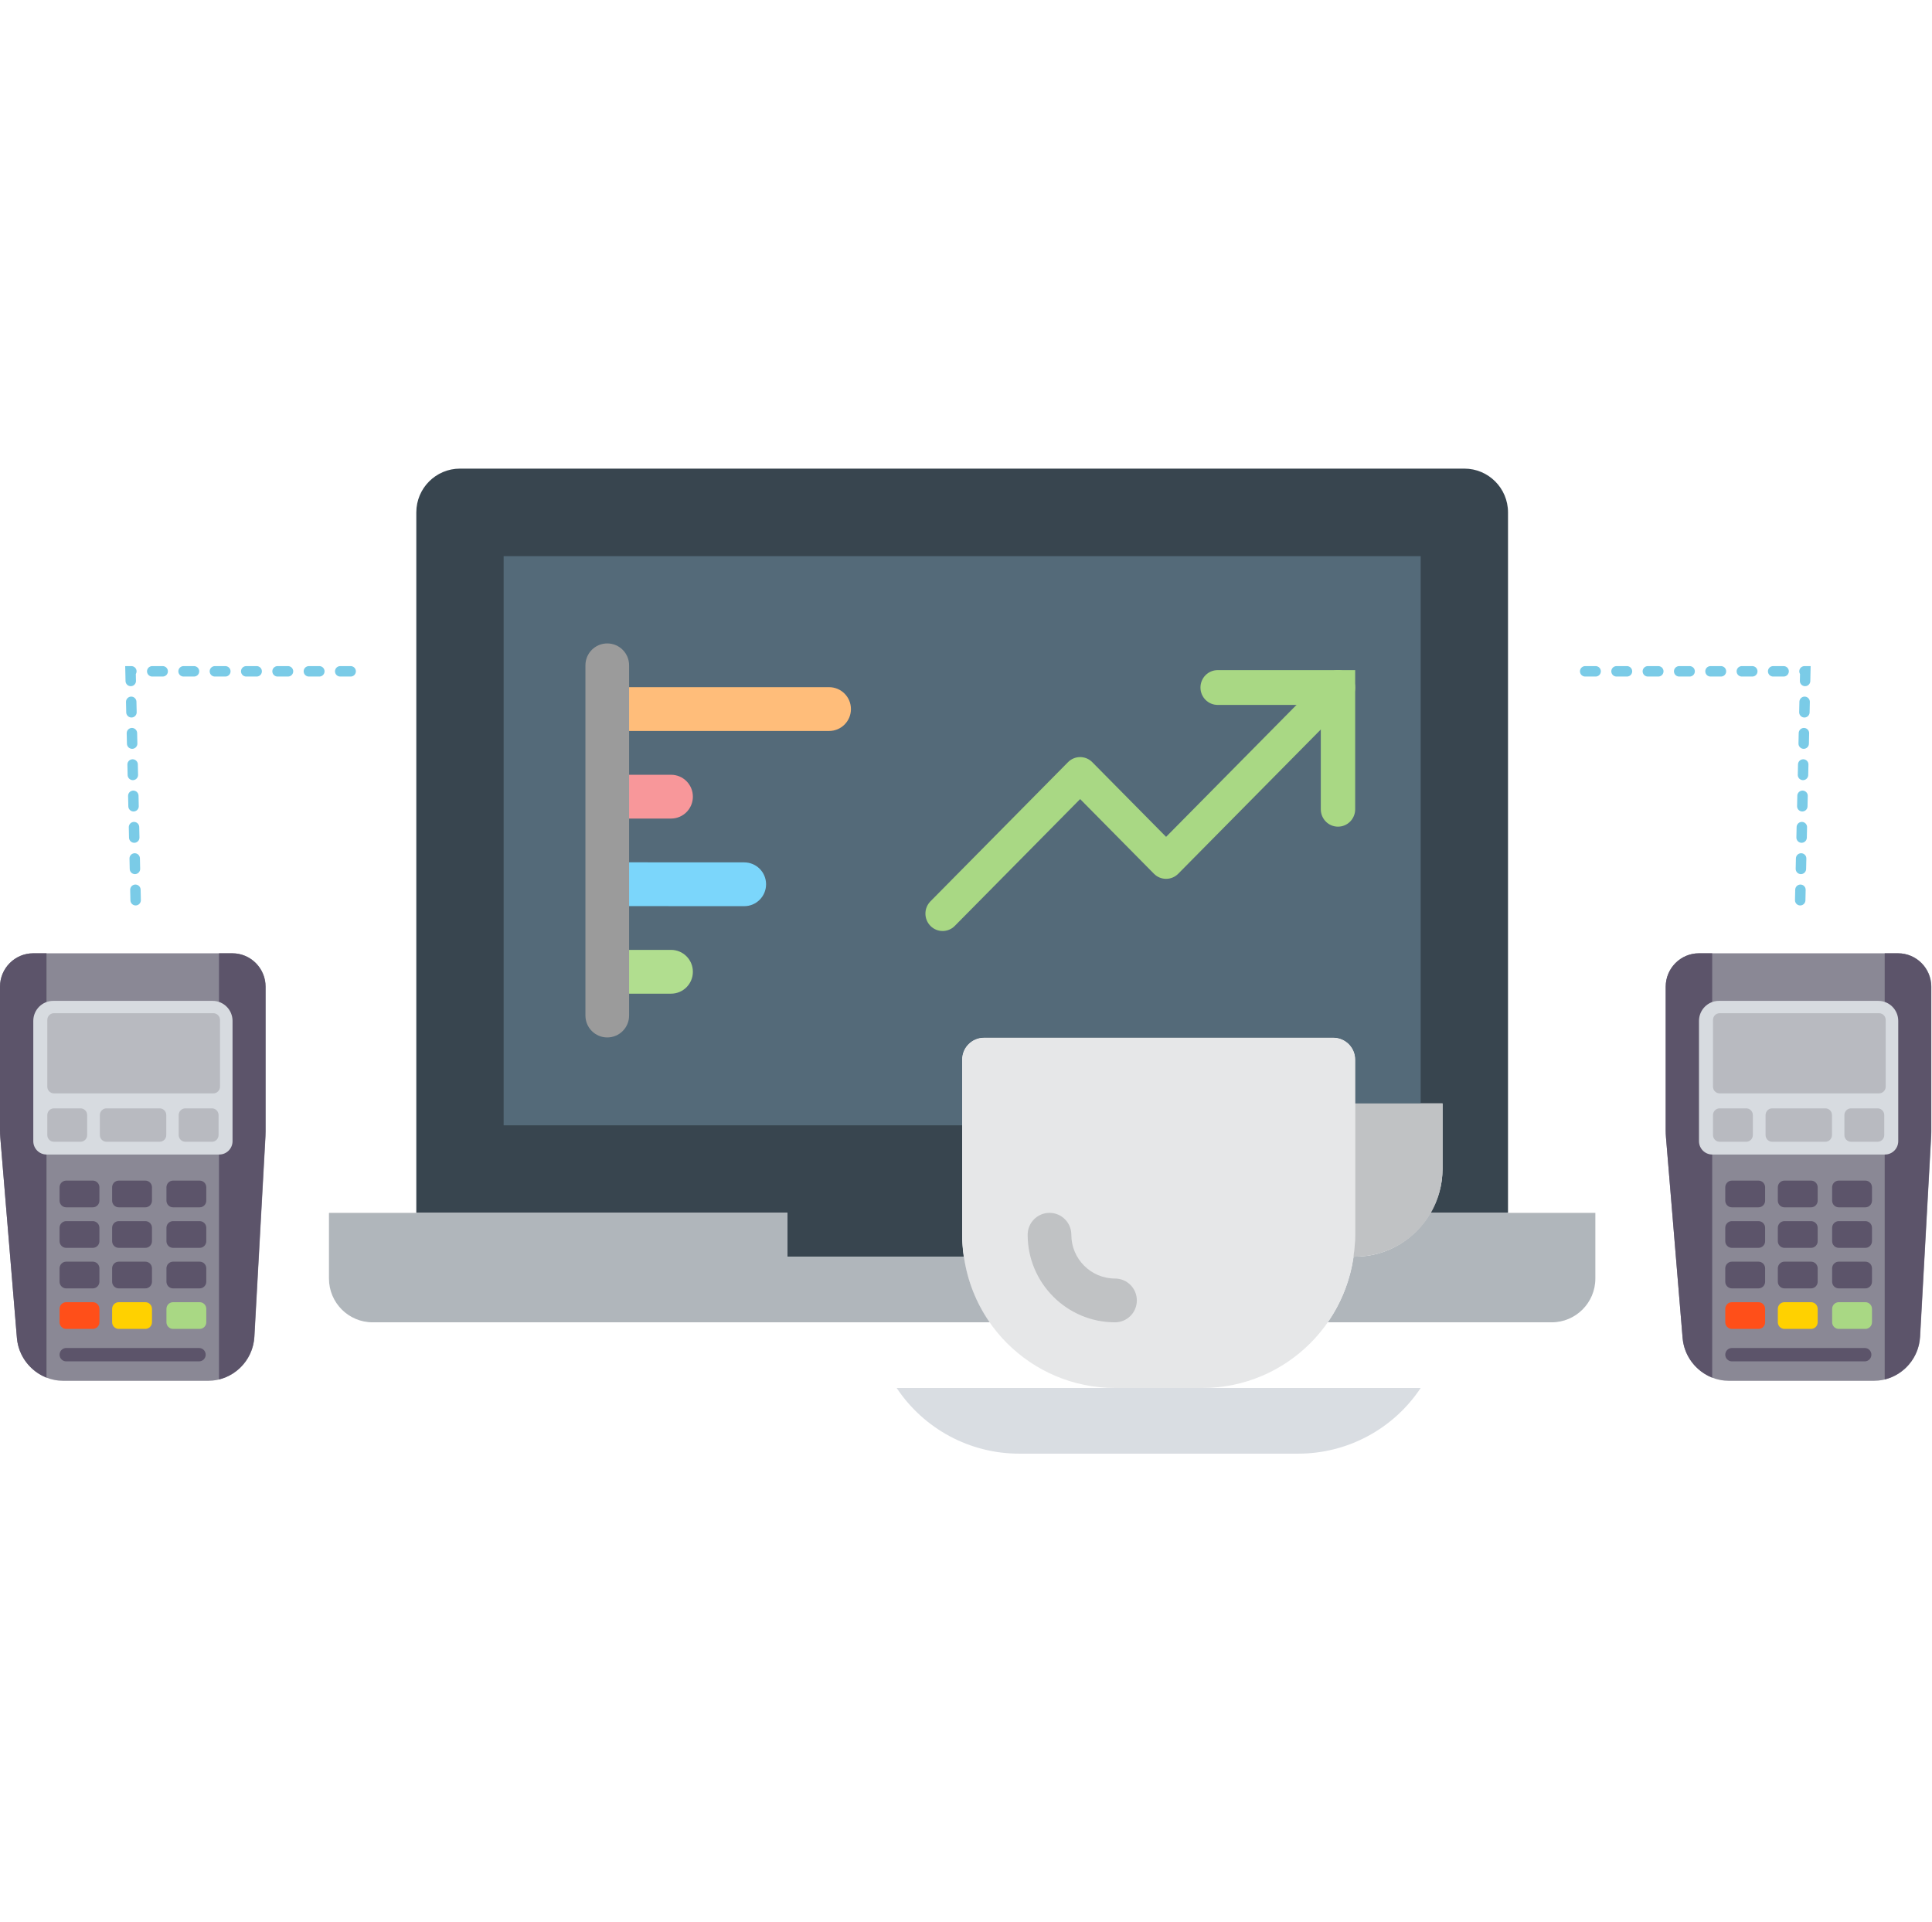 <?xml version="1.0" encoding="UTF-8"?>
<svg width="395px" height="393px" viewBox="0 0 370 189" version="1.1" xmlns="http://www.w3.org/2000/svg" xmlns:xlink="http://www.w3.org/1999/xlink">
    <!-- Generator: Sketch 41.2 (35397) - http://www.bohemiancoding.com/sketch -->
    <title>Integração e Baixa ERP</title>
    <desc>Created with Sketch.</desc>
    <defs></defs>
    <g id="Symbols" stroke="none" stroke-width="1" fill="none" fill-rule="evenodd">
        <g id="Integração-e-Baixa-ERP" transform="translate(0, -40)">
            <g transform="translate(0, 40)">
                <g id="computer-1" transform="translate(63, 0)">
                    <g id="Layer_1">
                        <g id="Group">
                            <path d="M217.439,0.181 L25.091,0.181 C20.474,0.181 16.728,3.933 16.728,8.565 L16.728,142.709 L87.813,142.709 L87.813,151.093 L121.599,151.093 C121.399,149.722 121.265,148.326 121.265,146.9 L121.265,113.364 C121.265,111.05 123.138,109.172 125.447,109.172 L192.35,109.172 C194.659,109.172 196.532,111.05 196.532,113.364 L196.532,121.748 L213.258,121.748 L213.258,134.324 C213.258,137.397 212.375,140.235 210.942,142.708 L225.802,142.708 L225.802,8.565 C225.802,3.933 222.056,0.181 217.439,0.181" id="Shape" fill="#38454F"></path>
                            <path d="M196.532,121.749 L209.076,121.749 L209.076,16.949 L33.453,16.949 L33.453,125.94 L121.265,125.94 L121.265,113.364 C121.265,111.05 123.138,109.172 125.446,109.172 L192.35,109.172 C194.658,109.172 196.532,111.05 196.532,113.364 L196.532,121.749 L196.532,121.749 Z" id="Shape" fill="#546A79"></path>
                            <path d="M210.941,142.709 C208.043,147.702 202.712,151.093 196.532,151.093 L196.205,151.093 C195.54,155.721 193.817,160.001 191.263,163.669 L234.165,163.669 C238.781,163.669 242.528,159.917 242.528,155.285 L242.528,142.709 L210.941,142.709 L210.941,142.709 Z" id="Shape" fill="#B0B6BB"></path>
                            <path d="M193.24,68.748 C191.419,68.748 189.948,67.259 189.948,65.417 L189.948,45.433 L170.195,45.433 C168.375,45.433 166.903,43.944 166.903,42.102 C166.903,40.26 168.375,38.771 170.195,38.771 L196.532,38.771 L196.532,65.416 C196.532,67.259 195.06,68.748 193.24,68.748" id="Shape" fill="#A9D884"></path>
                            <g transform="translate(49.117, 33.658)" id="Shape">
                                <path d="M8.033,16.769 C5.72,16.769 3.851,14.895 3.851,12.577 C3.851,10.258 5.72,8.384 8.033,8.384 L46.665,8.379 C48.977,8.379 50.847,10.253 50.847,12.572 C50.847,14.89 48.977,16.764 46.665,16.764 L8.033,16.769 Z" fill="#FFBD7A"></path>
                                <path d="M16.396,33.537 L8.033,33.537 C5.72,33.537 3.851,31.663 3.851,29.344 C3.851,27.026 5.72,25.152 8.033,25.152 L16.396,25.152 C18.708,25.152 20.577,27.026 20.577,29.344 C20.577,31.663 18.708,33.537 16.396,33.537" fill="#F8979A"></path>
                                <path d="M8.033,50.305 C5.72,50.305 3.851,48.431 3.851,46.113 C3.851,43.794 5.72,41.92 8.033,41.92 L30.413,41.931 C32.726,41.931 34.595,43.805 34.595,46.123 C34.595,48.441 32.726,50.315 30.413,50.315 L8.033,50.305 Z" fill="#7BD6FB"></path>
                                <path d="M16.396,67.073 L8.033,67.073 C5.72,67.073 3.851,65.199 3.851,62.88 C3.851,60.562 5.72,58.688 8.033,58.688 L16.396,58.688 C18.708,58.688 20.577,60.562 20.577,62.88 C20.577,65.199 18.708,67.073 16.396,67.073" fill="#B1DE8F"></path>
                                <path d="M4.182,75.456 C1.869,75.456 0,73.582 0,71.264 L0,4.192 C0,1.874 1.869,0 4.182,0 C6.494,0 8.363,1.874 8.363,4.192 L8.363,71.264 C8.363,73.582 6.494,75.456 4.182,75.456" fill="#9B9B9B"></path>
                            </g>
                            <path d="M117.522,88.731 C116.68,88.731 115.837,88.405 115.195,87.755 C113.908,86.453 113.908,84.348 115.195,83.046 L141.532,56.401 C142.819,55.098 144.9,55.098 146.187,56.401 L160.319,70.699 L190.913,39.748 C192.2,38.445 194.28,38.445 195.567,39.748 C196.854,41.05 196.855,43.155 195.567,44.457 L162.647,77.763 C161.359,79.066 159.279,79.066 157.992,77.763 L143.859,63.465 L119.85,87.755 C119.208,88.405 118.365,88.731 117.522,88.731" id="Shape" fill="#A9D884"></path>
                            <path d="M167.261,176.245 L150.535,176.245 C134.37,176.245 121.265,163.107 121.265,146.901 L121.265,113.365 C121.265,111.051 123.138,109.173 125.447,109.173 L192.35,109.173 C194.659,109.173 196.532,111.051 196.532,113.365 L196.532,146.901 C196.532,163.107 183.427,176.245 167.261,176.245" id="Shape" fill="#E6E7E8"></path>
                            <g transform="translate(108.474, 121.568)" id="Shape">
                                <path d="M42.062,42.101 C32.837,42.101 25.336,34.58 25.336,25.333 C25.336,23.015 27.205,21.141 29.518,21.141 C31.83,21.141 33.699,23.015 33.699,25.333 C33.699,29.957 37.45,33.717 42.062,33.717 C44.375,33.717 46.244,35.591 46.244,37.909 C46.243,40.227 44.374,42.101 42.062,42.101" fill="#C0C2C4"></path>
                                <path d="M77.163,67.253 L23.686,67.253 C14.269,67.253 5.472,62.532 0.249,54.677 L100.604,54.677 C95.378,62.533 86.584,67.253 77.163,67.253" fill="#D9DDE2"></path>
                                <path d="M88.058,0.181 L88.058,20.814 L88.058,25.333 C88.058,26.758 87.924,28.154 87.723,29.525 L88.058,29.525 C97.303,29.525 104.784,22.025 104.784,12.757 L104.784,0.181 L88.058,0.181 L88.058,0.181 Z" fill="#C0C2C4"></path>
                            </g>
                            <path d="M121.598,151.093 L87.811,151.093 L87.811,142.709 L0,142.709 L0,155.285 C0,159.917 3.747,163.669 8.363,163.669 L126.532,163.669 C123.981,160.001 122.258,155.721 121.598,151.093" id="Shape" fill="#B0B6BB"></path>
                        </g>
                    </g>
                </g>
                <g id="bank-terminal" transform="translate(319, 93)">
                    <g id="Capa_1">
                        <g id="Group">
                            <path d="M44.521,0 L6.36,0 C2.853,0 0,2.87 0,6.397 L0,33.903 C0,34.363 0.019,34.824 0.057,35.283 L3.238,73.664 C3.619,78.269 7.516,81.875 12.11,81.875 L39.845,81.875 C44.569,81.875 48.474,78.16 48.734,73.417 L50.855,35.041 C50.872,34.732 50.881,34.423 50.881,34.115 L50.881,6.397 C50.881,2.87 48.027,0 44.521,0 L44.521,0 Z" id="Shape" fill="#8A8895"></path>
                            <path d="M44.485,0 L41.941,0 L41.941,81.606 C45.657,80.685 48.479,77.422 48.698,73.417 L50.819,35.041 C50.836,34.732 50.845,34.423 50.845,34.115 L50.845,6.397 C50.845,2.87 47.992,0 44.485,0 L44.485,0 Z" id="Shape" fill="#5C546A"></path>
                            <path d="M8.904,0 L6.36,0 C2.853,0 0,2.87 0,6.397 L0,33.903 C0,34.363 0.019,34.824 0.057,35.283 L3.238,73.664 C3.525,77.141 5.82,80.047 8.904,81.263 L8.904,0 L8.904,0 Z" id="Shape" fill="#5C546A"></path>
                            <path d="M38.12,78.147 L12.68,78.147 C11.977,78.147 11.408,77.575 11.408,76.868 C11.408,76.161 11.977,75.588 12.68,75.588 L38.12,75.588 C38.823,75.588 39.392,76.161 39.392,76.868 C39.392,77.575 38.823,78.147 38.12,78.147 L38.12,78.147 Z" id="Shape" fill="#5C546A"></path>
                            <path d="M40.719,9.111 L10.191,9.111 C8.083,9.111 6.375,10.829 6.375,12.949 L6.375,35.976 C6.375,37.39 7.514,38.535 8.919,38.535 L41.991,38.535 C43.397,38.535 44.535,37.39 44.535,35.976 L44.535,12.949 C44.535,10.829 42.827,9.111 40.719,9.111 L40.719,9.111 Z" id="Shape" fill="#D7DBE0"></path>
                            <path d="M40.86,11.473 L10.331,11.473 C9.629,11.473 9.059,12.046 9.059,12.753 L9.059,25.546 C9.059,26.252 9.629,26.825 10.331,26.825 L40.86,26.825 C41.562,26.825 42.132,26.252 42.132,25.546 L42.132,12.753 C42.132,12.046 41.562,11.473 40.86,11.473 L40.86,11.473 Z" id="Shape" fill="#B8BAC0"></path>
                            <path d="M17.768,48.648 L12.68,48.648 C11.977,48.648 11.408,48.075 11.408,47.369 L11.408,44.81 C11.408,44.104 11.977,43.531 12.68,43.531 L17.768,43.531 C18.47,43.531 19.04,44.104 19.04,44.81 L19.04,47.369 C19.04,48.075 18.47,48.648 17.768,48.648 L17.768,48.648 Z" id="Shape" fill="#5C546A"></path>
                            <path d="M27.834,48.648 L22.746,48.648 C22.043,48.648 21.474,48.075 21.474,47.369 L21.474,44.81 C21.474,44.104 22.043,43.531 22.746,43.531 L27.834,43.531 C28.536,43.531 29.106,44.104 29.106,44.81 L29.106,47.369 C29.106,48.075 28.536,48.648 27.834,48.648 L27.834,48.648 Z" id="Shape" fill="#5C546A"></path>
                            <path d="M38.235,48.648 L33.147,48.648 C32.445,48.648 31.875,48.075 31.875,47.369 L31.875,44.81 C31.875,44.104 32.445,43.531 33.147,43.531 L38.235,43.531 C38.938,43.531 39.507,44.104 39.507,44.81 L39.507,47.369 C39.507,48.075 38.938,48.648 38.235,48.648 L38.235,48.648 Z" id="Shape" fill="#5C546A"></path>
                            <path d="M17.768,56.409 L12.68,56.409 C11.977,56.409 11.408,55.837 11.408,55.13 L11.408,52.571 C11.408,51.865 11.977,51.292 12.68,51.292 L17.768,51.292 C18.47,51.292 19.04,51.865 19.04,52.571 L19.04,55.13 C19.04,55.837 18.47,56.409 17.768,56.409 L17.768,56.409 Z" id="Shape" fill="#5C546A"></path>
                            <path d="M27.834,56.409 L22.746,56.409 C22.043,56.409 21.474,55.837 21.474,55.13 L21.474,52.571 C21.474,51.865 22.043,51.292 22.746,51.292 L27.834,51.292 C28.536,51.292 29.106,51.865 29.106,52.571 L29.106,55.13 C29.106,55.837 28.536,56.409 27.834,56.409 L27.834,56.409 Z" id="Shape" fill="#5C546A"></path>
                            <path d="M38.235,56.409 L33.147,56.409 C32.445,56.409 31.875,55.837 31.875,55.13 L31.875,52.571 C31.875,51.865 32.445,51.292 33.147,51.292 L38.235,51.292 C38.938,51.292 39.507,51.865 39.507,52.571 L39.507,55.13 C39.507,55.837 38.938,56.409 38.235,56.409 L38.235,56.409 Z" id="Shape" fill="#5C546A"></path>
                            <path d="M17.768,64.171 L12.68,64.171 C11.977,64.171 11.408,63.598 11.408,62.891 L11.408,60.333 C11.408,59.626 11.977,59.053 12.68,59.053 L17.768,59.053 C18.47,59.053 19.04,59.626 19.04,60.333 L19.04,62.891 C19.04,63.598 18.47,64.171 17.768,64.171 L17.768,64.171 Z" id="Shape" fill="#5C546A"></path>
                            <path d="M27.834,64.171 L22.746,64.171 C22.043,64.171 21.474,63.598 21.474,62.891 L21.474,60.333 C21.474,59.626 22.043,59.053 22.746,59.053 L27.834,59.053 C28.536,59.053 29.106,59.626 29.106,60.333 L29.106,62.891 C29.106,63.598 28.536,64.171 27.834,64.171 L27.834,64.171 Z" id="Shape" fill="#5C546A"></path>
                            <path d="M38.235,64.171 L33.147,64.171 C32.445,64.171 31.875,63.598 31.875,62.891 L31.875,60.333 C31.875,59.626 32.445,59.053 33.147,59.053 L38.235,59.053 C38.938,59.053 39.507,59.626 39.507,60.333 L39.507,62.891 C39.507,63.598 38.938,64.171 38.235,64.171 L38.235,64.171 Z" id="Shape" fill="#5C546A"></path>
                            <path d="M17.768,71.932 L12.68,71.932 C11.977,71.932 11.408,71.359 11.408,70.653 L11.408,68.094 C11.408,67.388 11.977,66.815 12.68,66.815 L17.768,66.815 C18.47,66.815 19.04,67.388 19.04,68.094 L19.04,70.653 C19.04,71.359 18.47,71.932 17.768,71.932 L17.768,71.932 Z" id="Shape" fill="#FF4F19"></path>
                            <path d="M27.834,71.932 L22.746,71.932 C22.043,71.932 21.474,71.359 21.474,70.653 L21.474,68.094 C21.474,67.388 22.043,66.815 22.746,66.815 L27.834,66.815 C28.536,66.815 29.106,67.388 29.106,68.094 L29.106,70.653 C29.106,71.359 28.536,71.932 27.834,71.932 L27.834,71.932 Z" id="Shape" fill="#FFD100"></path>
                            <path d="M38.235,71.932 L33.147,71.932 C32.445,71.932 31.875,71.359 31.875,70.653 L31.875,68.094 C31.875,67.388 32.445,66.815 33.147,66.815 L38.235,66.815 C38.938,66.815 39.507,67.388 39.507,68.094 L39.507,70.653 C39.507,71.359 38.938,71.932 38.235,71.932 L38.235,71.932 Z" id="Shape" fill="#A9D884"></path>
                            <path d="M30.573,29.695 L20.397,29.695 C19.695,29.695 19.125,30.268 19.125,30.975 L19.125,34.813 C19.125,35.519 19.695,36.092 20.397,36.092 L30.573,36.092 C31.276,36.092 31.845,35.519 31.845,34.813 L31.845,30.975 C31.845,30.268 31.276,29.695 30.573,29.695 L30.573,29.695 Z" id="Shape" fill="#B8BAC0"></path>
                            <path d="M40.584,29.695 L35.496,29.695 C34.793,29.695 34.224,30.268 34.224,30.975 L34.224,34.813 C34.224,35.519 34.793,36.092 35.496,36.092 L40.584,36.092 C41.286,36.092 41.856,35.519 41.856,34.813 L41.856,30.975 C41.856,30.268 41.286,29.695 40.584,29.695 L40.584,29.695 Z" id="Shape" fill="#B8BAC0"></path>
                            <path d="M15.419,29.695 L10.331,29.695 C9.629,29.695 9.059,30.268 9.059,30.975 L9.059,34.813 C9.059,35.519 9.629,36.092 10.331,36.092 L15.419,36.092 C16.122,36.092 16.691,35.519 16.691,34.813 L16.691,30.975 C16.691,30.268 16.122,29.695 15.419,29.695 L15.419,29.695 Z" id="Shape" fill="#B8BAC0"></path>
                        </g>
                    </g>
                </g>
                <g id="bank-terminal-copy" transform="translate(0, 93)">
                    <g id="Capa_1">
                        <g id="Group">
                            <path d="M44.521,0 L6.36,0 C2.853,0 0,2.87 0,6.397 L0,33.903 C0,34.363 0.019,34.824 0.057,35.283 L3.238,73.664 C3.619,78.269 7.516,81.875 12.11,81.875 L39.845,81.875 C44.569,81.875 48.474,78.16 48.734,73.417 L50.855,35.041 C50.872,34.732 50.881,34.423 50.881,34.115 L50.881,6.397 C50.881,2.87 48.027,0 44.521,0 L44.521,0 Z" id="Shape" fill="#8A8895"></path>
                            <path d="M44.485,0 L41.941,0 L41.941,81.606 C45.657,80.685 48.479,77.422 48.698,73.417 L50.819,35.041 C50.836,34.732 50.845,34.423 50.845,34.115 L50.845,6.397 C50.845,2.87 47.992,0 44.485,0 L44.485,0 Z" id="Shape" fill="#5C546A"></path>
                            <path d="M8.904,0 L6.36,0 C2.853,0 0,2.87 0,6.397 L0,33.903 C0,34.363 0.019,34.824 0.057,35.283 L3.238,73.664 C3.525,77.141 5.82,80.047 8.904,81.263 L8.904,0 L8.904,0 Z" id="Shape" fill="#5C546A"></path>
                            <path d="M38.12,78.147 L12.68,78.147 C11.977,78.147 11.408,77.575 11.408,76.868 C11.408,76.161 11.977,75.588 12.68,75.588 L38.12,75.588 C38.823,75.588 39.392,76.161 39.392,76.868 C39.392,77.575 38.823,78.147 38.12,78.147 L38.12,78.147 Z" id="Shape" fill="#5C546A"></path>
                            <path d="M40.719,9.111 L10.191,9.111 C8.083,9.111 6.375,10.829 6.375,12.949 L6.375,35.976 C6.375,37.39 7.514,38.535 8.919,38.535 L41.991,38.535 C43.397,38.535 44.535,37.39 44.535,35.976 L44.535,12.949 C44.535,10.829 42.827,9.111 40.719,9.111 L40.719,9.111 Z" id="Shape" fill="#D7DBE0"></path>
                            <path d="M40.86,11.473 L10.331,11.473 C9.629,11.473 9.059,12.046 9.059,12.753 L9.059,25.546 C9.059,26.252 9.629,26.825 10.331,26.825 L40.86,26.825 C41.562,26.825 42.132,26.252 42.132,25.546 L42.132,12.753 C42.132,12.046 41.562,11.473 40.86,11.473 L40.86,11.473 Z" id="Shape" fill="#B8BAC0"></path>
                            <path d="M17.768,48.648 L12.68,48.648 C11.977,48.648 11.408,48.075 11.408,47.369 L11.408,44.81 C11.408,44.104 11.977,43.531 12.68,43.531 L17.768,43.531 C18.47,43.531 19.04,44.104 19.04,44.81 L19.04,47.369 C19.04,48.075 18.47,48.648 17.768,48.648 L17.768,48.648 Z" id="Shape" fill="#5C546A"></path>
                            <path d="M27.834,48.648 L22.746,48.648 C22.043,48.648 21.474,48.075 21.474,47.369 L21.474,44.81 C21.474,44.104 22.043,43.531 22.746,43.531 L27.834,43.531 C28.536,43.531 29.106,44.104 29.106,44.81 L29.106,47.369 C29.106,48.075 28.536,48.648 27.834,48.648 L27.834,48.648 Z" id="Shape" fill="#5C546A"></path>
                            <path d="M38.235,48.648 L33.147,48.648 C32.445,48.648 31.875,48.075 31.875,47.369 L31.875,44.81 C31.875,44.104 32.445,43.531 33.147,43.531 L38.235,43.531 C38.938,43.531 39.507,44.104 39.507,44.81 L39.507,47.369 C39.507,48.075 38.938,48.648 38.235,48.648 L38.235,48.648 Z" id="Shape" fill="#5C546A"></path>
                            <path d="M17.768,56.409 L12.68,56.409 C11.977,56.409 11.408,55.837 11.408,55.13 L11.408,52.571 C11.408,51.865 11.977,51.292 12.68,51.292 L17.768,51.292 C18.47,51.292 19.04,51.865 19.04,52.571 L19.04,55.13 C19.04,55.837 18.47,56.409 17.768,56.409 L17.768,56.409 Z" id="Shape" fill="#5C546A"></path>
                            <path d="M27.834,56.409 L22.746,56.409 C22.043,56.409 21.474,55.837 21.474,55.13 L21.474,52.571 C21.474,51.865 22.043,51.292 22.746,51.292 L27.834,51.292 C28.536,51.292 29.106,51.865 29.106,52.571 L29.106,55.13 C29.106,55.837 28.536,56.409 27.834,56.409 L27.834,56.409 Z" id="Shape" fill="#5C546A"></path>
                            <path d="M38.235,56.409 L33.147,56.409 C32.445,56.409 31.875,55.837 31.875,55.13 L31.875,52.571 C31.875,51.865 32.445,51.292 33.147,51.292 L38.235,51.292 C38.938,51.292 39.507,51.865 39.507,52.571 L39.507,55.13 C39.507,55.837 38.938,56.409 38.235,56.409 L38.235,56.409 Z" id="Shape" fill="#5C546A"></path>
                            <path d="M17.768,64.171 L12.68,64.171 C11.977,64.171 11.408,63.598 11.408,62.891 L11.408,60.333 C11.408,59.626 11.977,59.053 12.68,59.053 L17.768,59.053 C18.47,59.053 19.04,59.626 19.04,60.333 L19.04,62.891 C19.04,63.598 18.47,64.171 17.768,64.171 L17.768,64.171 Z" id="Shape" fill="#5C546A"></path>
                            <path d="M27.834,64.171 L22.746,64.171 C22.043,64.171 21.474,63.598 21.474,62.891 L21.474,60.333 C21.474,59.626 22.043,59.053 22.746,59.053 L27.834,59.053 C28.536,59.053 29.106,59.626 29.106,60.333 L29.106,62.891 C29.106,63.598 28.536,64.171 27.834,64.171 L27.834,64.171 Z" id="Shape" fill="#5C546A"></path>
                            <path d="M38.235,64.171 L33.147,64.171 C32.445,64.171 31.875,63.598 31.875,62.891 L31.875,60.333 C31.875,59.626 32.445,59.053 33.147,59.053 L38.235,59.053 C38.938,59.053 39.507,59.626 39.507,60.333 L39.507,62.891 C39.507,63.598 38.938,64.171 38.235,64.171 L38.235,64.171 Z" id="Shape" fill="#5C546A"></path>
                            <path d="M17.768,71.932 L12.68,71.932 C11.977,71.932 11.408,71.359 11.408,70.653 L11.408,68.094 C11.408,67.388 11.977,66.815 12.68,66.815 L17.768,66.815 C18.47,66.815 19.04,67.388 19.04,68.094 L19.04,70.653 C19.04,71.359 18.47,71.932 17.768,71.932 L17.768,71.932 Z" id="Shape" fill="#FF4F19"></path>
                            <path d="M27.834,71.932 L22.746,71.932 C22.043,71.932 21.474,71.359 21.474,70.653 L21.474,68.094 C21.474,67.388 22.043,66.815 22.746,66.815 L27.834,66.815 C28.536,66.815 29.106,67.388 29.106,68.094 L29.106,70.653 C29.106,71.359 28.536,71.932 27.834,71.932 L27.834,71.932 Z" id="Shape" fill="#FFD100"></path>
                            <path d="M38.235,71.932 L33.147,71.932 C32.445,71.932 31.875,71.359 31.875,70.653 L31.875,68.094 C31.875,67.388 32.445,66.815 33.147,66.815 L38.235,66.815 C38.938,66.815 39.507,67.388 39.507,68.094 L39.507,70.653 C39.507,71.359 38.938,71.932 38.235,71.932 L38.235,71.932 Z" id="Shape" fill="#A9D884"></path>
                            <path d="M30.573,29.695 L20.397,29.695 C19.695,29.695 19.125,30.268 19.125,30.975 L19.125,34.813 C19.125,35.519 19.695,36.092 20.397,36.092 L30.573,36.092 C31.276,36.092 31.845,35.519 31.845,34.813 L31.845,30.975 C31.845,30.268 31.276,29.695 30.573,29.695 L30.573,29.695 Z" id="Shape" fill="#B8BAC0"></path>
                            <path d="M40.584,29.695 L35.496,29.695 C34.793,29.695 34.224,30.268 34.224,30.975 L34.224,34.813 C34.224,35.519 34.793,36.092 35.496,36.092 L40.584,36.092 C41.286,36.092 41.856,35.519 41.856,34.813 L41.856,30.975 C41.856,30.268 41.286,29.695 40.584,29.695 L40.584,29.695 Z" id="Shape" fill="#B8BAC0"></path>
                            <path d="M15.419,29.695 L10.331,29.695 C9.629,29.695 9.059,30.268 9.059,30.975 L9.059,34.813 C9.059,35.519 9.629,36.092 10.331,36.092 L15.419,36.092 C16.122,36.092 16.691,35.519 16.691,34.813 L16.691,30.975 C16.691,30.268 16.122,29.695 15.419,29.695 L15.419,29.695 Z" id="Shape" fill="#B8BAC0"></path>
                        </g>
                    </g>
                </g>
                <polyline id="Path-3" stroke="#7ACBE7" stroke-width="2" stroke-linecap="round" stroke-dasharray="2,4" points="25.976 82.835 25 39 68.737 39"></polyline>
                <polyline id="Path-3-Copy" stroke="#7ACBE7" stroke-width="2" stroke-linecap="round" stroke-dasharray="2,4" transform="translate(323.868, 60.918) scale(-1, 1) translate(-323.868, -60.918) " points="302.976 82.835 302 39 345.737 39"></polyline>
            </g>
        </g>
    </g>
</svg>
